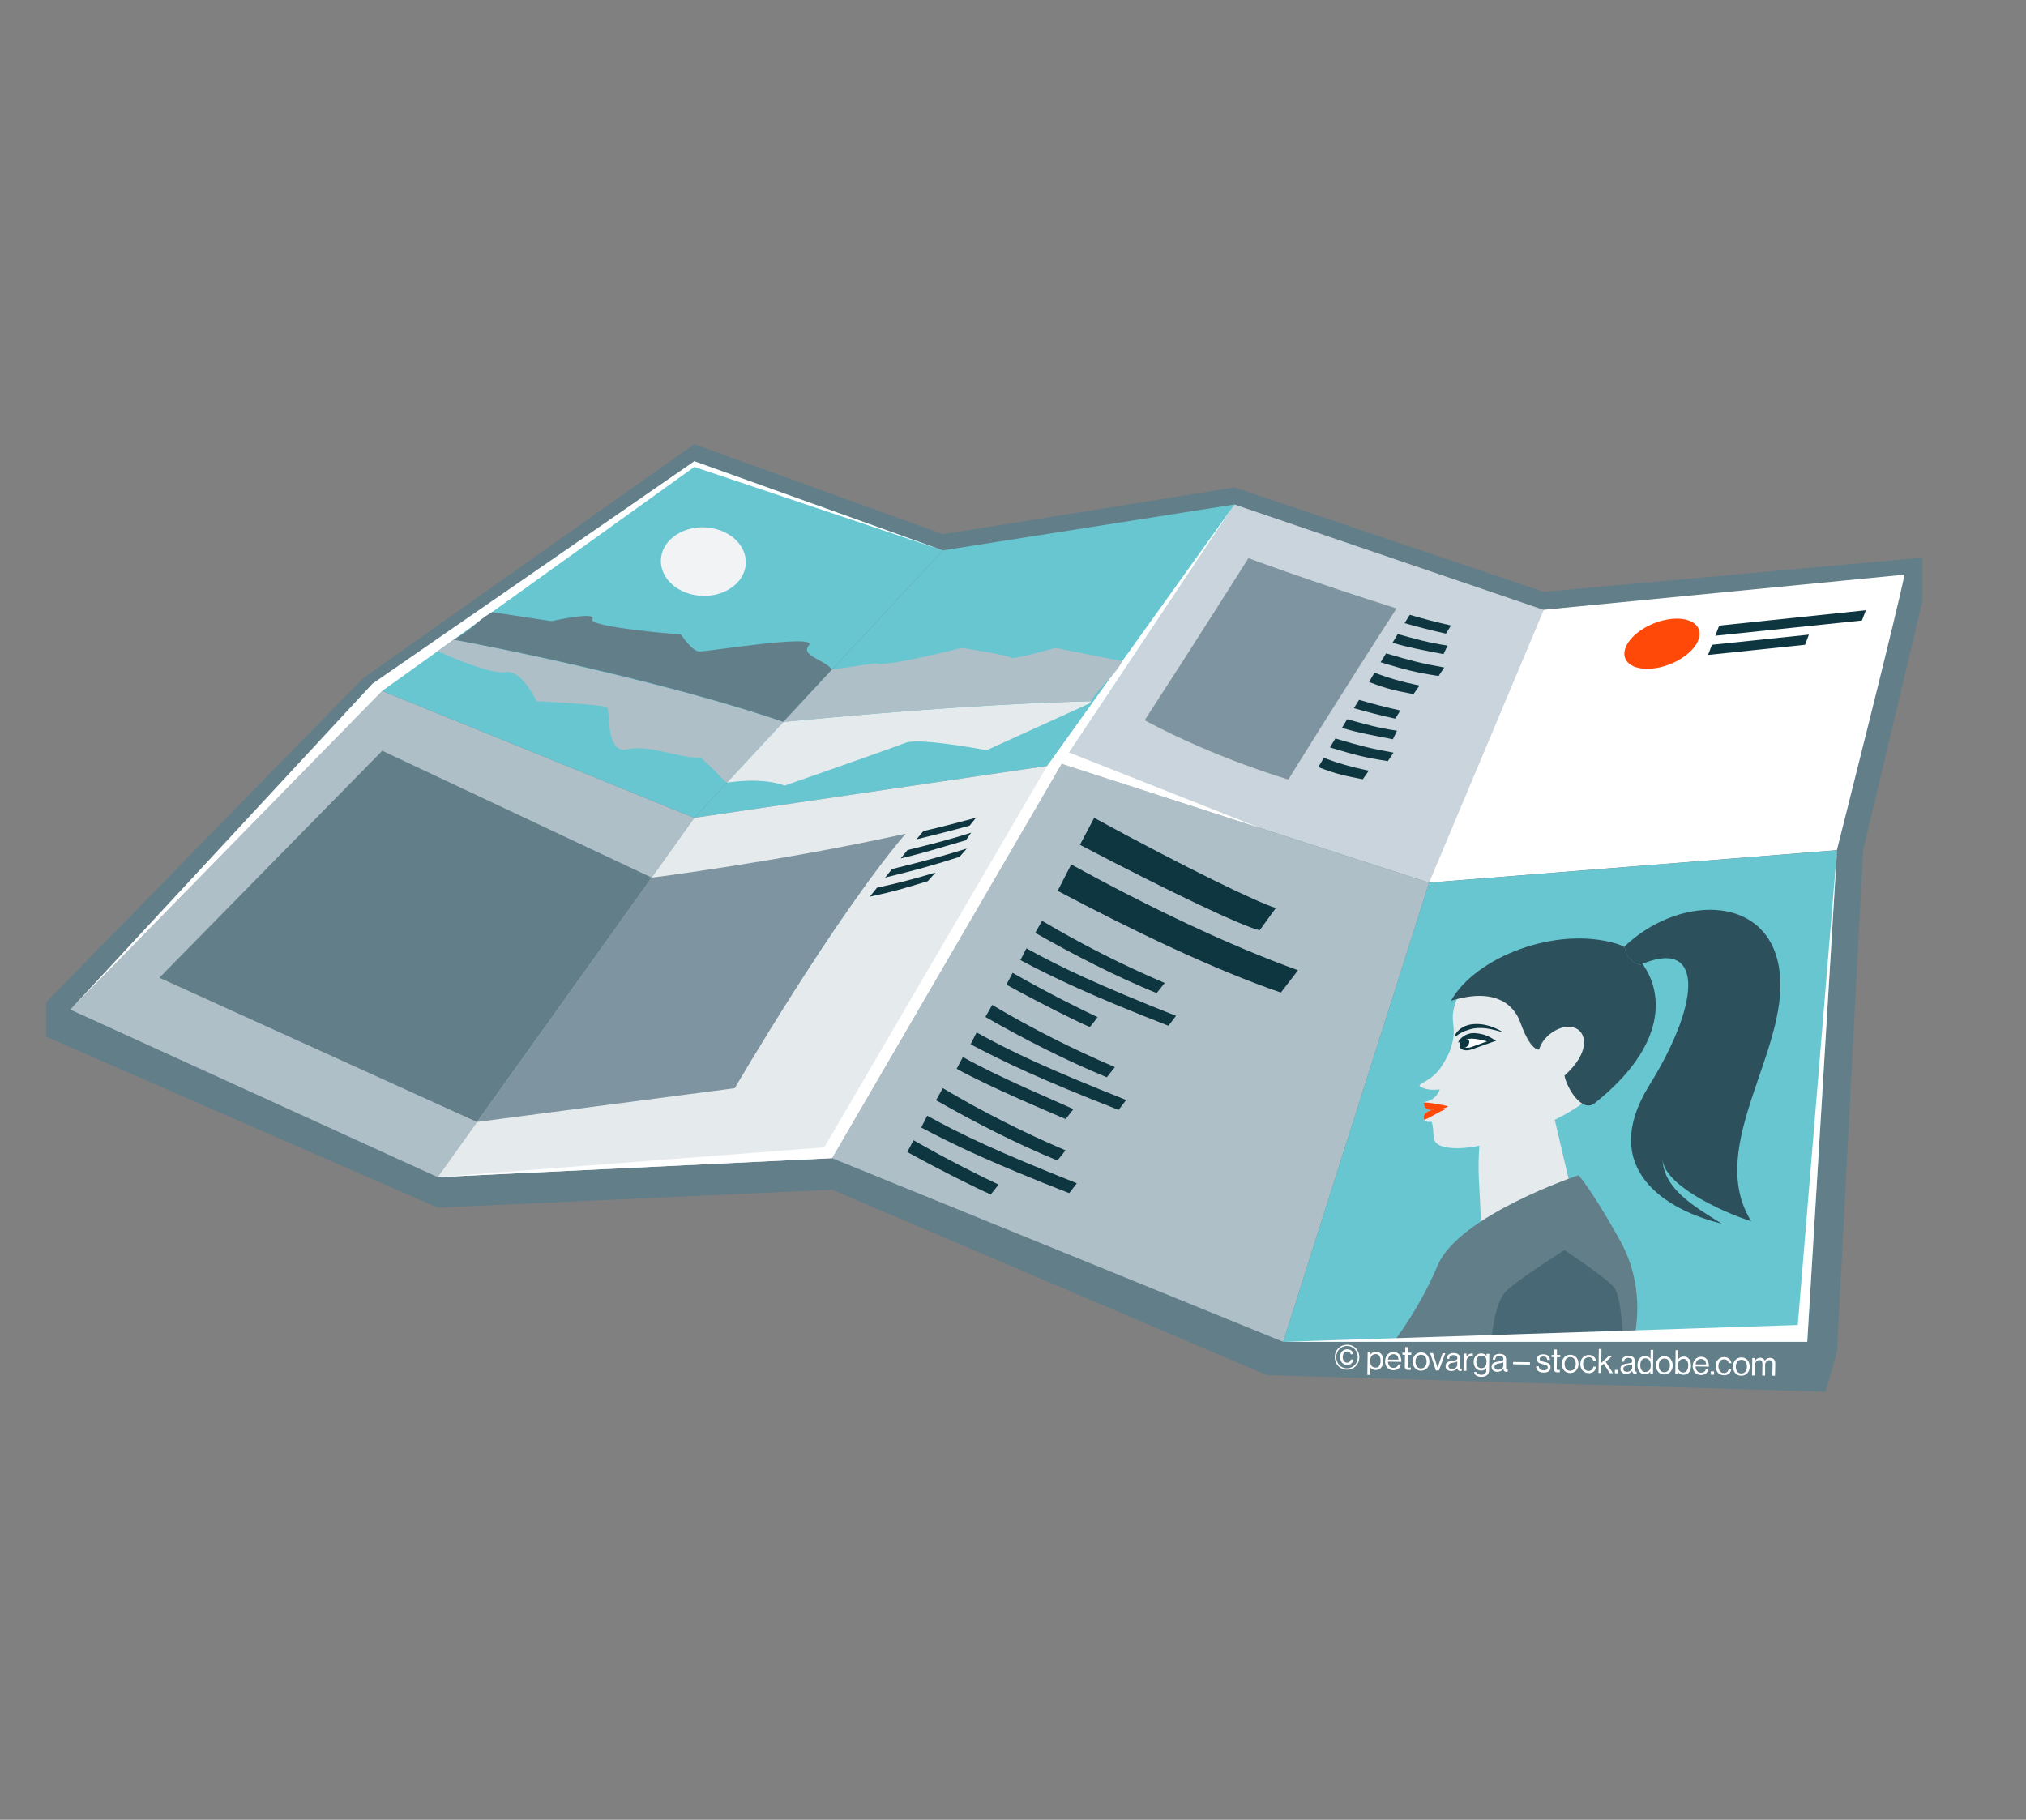 <?xml version="1.0" encoding="UTF-8"?><svg id="icons" xmlns="http://www.w3.org/2000/svg" width="181.79" height="163.3" viewBox="0 0 181.79 163.3"><rect x="0" y="0" width="181.79" height="163.3" fill="#808080" stroke="none"/><defs><style>.cls-1{fill:#7e94a0;}.cls-1,.cls-2,.cls-3,.cls-4,.cls-5,.cls-6,.cls-7,.cls-8,.cls-9,.cls-10,.cls-11,.cls-12,.cls-13,.cls-14,.cls-15,.cls-16{stroke-width:0px;}.cls-2,.cls-11{fill:#e5eaed;}.cls-3,.cls-4,.cls-9,.cls-11,.cls-16{fill-rule:evenodd;}.cls-3,.cls-10{fill:#0e3641;}.cls-4,.cls-12{fill:#ff4908;}.cls-5{fill:#627e89;}.cls-6{fill:#f1f3f5;}.cls-7,.cls-9{fill:#fff;}.cls-8{fill:#afbfc8;}.cls-13{fill:#476874;}.cls-14{fill:#68c6d1;}.cls-15{fill:#c9d4dc;}.cls-16{fill:#2d515c;}</style></defs><polygon class="cls-5" points="4.13 89.95 4.13 93.02 39.27 108.37 74.66 106.76 113.68 123.4 163.8 124.88 164.83 121.3 167.17 76.3 172.5 53.92 172.5 50.04 138.52 53.11 110.77 43.74 84.6 47.94 62.3 39.86 32.57 60.87 4.13 89.95"/><polygon class="cls-8" points="6.31 90.6 39.27 105.63 62.3 73.39 34.3 62 6.31 90.6"/><polygon class="cls-14" points="62.3 41.39 34.3 62 62.3 73.39 84.6 49.39 62.3 41.39"/><polygon class="cls-14" points="110.77 45.27 84.6 49.39 62.3 73.39 95.26 68.54 110.77 45.27"/><polygon class="cls-15" points="138.52 54.73 128.23 79.21 95.26 68.54 110.77 45.27 138.52 54.73"/><path class="cls-7" d="m170.88,51.57c-.24,1.7-6.06,24.72-6.06,24.72l-36.6,2.91,10.29-24.48,32.36-3.15Z"/><polygon class="cls-2" points="74.66 103.93 39.27 105.63 62.3 73.39 95.26 68.54 74.66 103.93"/><polygon class="cls-8" points="115.14 120.41 128.23 79.21 95.26 68.54 74.66 103.93 115.14 120.41"/><polygon class="cls-14" points="164.83 76.3 162.16 120.41 115.14 120.41 128.23 79.21 164.83 76.3"/><polygon class="cls-7" points="74.66 103.93 95.26 68.54 113.07 74.3 95.93 67.53 110.77 45.27 93.96 68.73 73.96 102.96 39.27 105.63 74.66 103.93"/><polygon class="cls-7" points="62.3 41.39 84.6 49.39 62.3 41.9 34.3 62 6.31 90.6 33.42 61.35 62.3 41.39"/><path class="cls-2" d="m132.85,101.69l6.36-2.47,1.79,7.65-8.05,4.22s-.13-3.14-.25-5.21c-.12-2.07.15-4.2.15-4.2Z"/><path class="cls-11" d="m144.45,95.26c.32-5.81-.88-10.63-9.23-9.1-2.93.54-4.35,2.44-4.8,4.48-.19.88.12,1.6,0,2.42-.18,1.05-.44,1.64-1.07,2.63-.84,1.35-2.31,1.58-1.91,1.82.48.28,1.06.33,1.75.25-.15.39-.46.97-1.38,1.13-.1.25.03.76.77.65.41-.06.58-.08,1.21-.18-.6.14-1.17.2-1.41.27-.24.08-.38.16-.48.27-.24.27-.31.88.56.77.34,1-.15,1.78.82,2.15,1.59.6,4.54-.15,6.79-.93,5.5-1.92,8.26-4.12,8.39-6.62Z"/><path class="cls-4" d="m128.38,99.63c.19-.06.56-.11.99-.19.01,0,.04,0,.05,0,.21,0,.47.04.03.21-.4.15-1.19.69-1.64.83-.04-.03-.07-.11-.07-.21,0-.13.07-.27.15-.36.1-.11.24-.19.48-.27Z"/><path class="cls-10" d="m130.56,93.06s.07-.05.17-.14c.06-.04.11-.08.19-.13.04-.02.08-.05.12-.07.04-.03.08-.05.13-.07.04-.03.09-.05.14-.07.05-.03.1-.05.16-.07.1-.04.21-.07.33-.11.12-.04.24-.07.37-.1.14-.02.28-.04.41-.05.14,0,.28,0,.41,0,.13,0,.27.03.39.04.13.01.24.04.36.06.12.02.22.05.32.07.2.04.35.09.47.12.11.03.17.05.17.05l.04-.04s-.05-.03-.15-.08c-.1-.05-.23-.13-.41-.2-.09-.03-.18-.08-.29-.12-.11-.04-.23-.08-.35-.11-.12-.03-.25-.07-.39-.09-.14-.02-.28-.05-.43-.05-.15-.02-.31,0-.47,0-.17.01-.32.03-.5.08-.08.02-.16.05-.24.08-.08.03-.16.07-.23.11-.14.07-.26.16-.36.25-.1.08-.17.17-.23.25-.06.07-.09.15-.12.2-.04.1-.05.17-.05.17h.05Z"/><path class="cls-9" d="m131.18,93.45c-.02.19-.12.41-.05.48.23.24.58.25.9.13.89-.31,1.3-.47,1.79-.64-.61-.15-1.17-.31-1.75-.33-.49-.01-.76.18-.89.36Z"/><path class="cls-10" d="m131,94.01c-.07-.07-.03-.2,0-.35.02-.06.03-.12.04-.18v-.03s.02-.02.02-.02c.15-.2.45-.45,1.06-.44.5.01.96.13,1.46.25.11.03.22.05.32.08l.32.08-.37.13c-.2.07-.38.14-.59.21-.32.11-.67.25-1.21.43-.13.05-.26.07-.39.08-.28.02-.51-.06-.66-.23Zm2.42-.57c-.48-.12-.94-.23-1.39-.24-.34,0-.56.08-.71.26,0,.06-.02.11-.03.17-.02.08-.05.2-.04.22.17.18.44.22.76.11.52-.18.88-.31,1.19-.43.08-.03.16-.06.23-.08h-.02Z"/><path class="cls-3" d="m131.41,93.99c-.19.01-.27-.13-.22-.32.07-.22.23-.38.42-.39.19-.01.27.12.2.35-.05.2-.22.36-.4.37Z"/><path class="cls-10" d="m130.87,93.56s.07-.03.17-.08c.05-.03.12-.06.18-.09.06-.03.13-.06.21-.08.04-.01.08-.03.12-.04.04-.01.08-.02.12-.03.08-.03.16-.04.25-.06.09-.02.19-.04.29-.06.1-.02.21-.02.32-.02.43,0,.85.11,1.15.19.3.09.5.16.5.16l.04-.04s-.14-.12-.41-.27c-.25-.15-.62-.32-1.1-.39-.12-.02-.24-.03-.36-.04-.07,0-.13,0-.2,0-.07,0-.13.02-.21.02-.06.01-.14.04-.2.06-.06.02-.13.04-.19.07-.07.03-.12.06-.17.09-.04.03-.1.07-.14.1-.09.06-.16.13-.21.19-.06.06-.09.11-.12.15-.05.09-.07.14-.07.14l.04.02Z"/><path class="cls-16" d="m145.08,84.69c.21.07.45.17.68.3.1.5.42,1.36,1.41,1.59.07-.03.14-.06.2-.09,1.79,2.45,2.41,7.17-4.27,12.5-1.17.94-2.55-1.45-2.72-2.47,2.24-2.01,2.04-3.75,1.03-4.24-1.13-.55-2.94.55-3.31,1.91-.58,0-1.21-1.1-1.67-2.41-.52-1.48-2.13-3.25-6.24-1.97,2.18-3.9,9.41-6.77,14.88-5.12Z"/><path class="cls-16" d="m147.17,86.58c-1.03-.23-1.34-1.14-1.42-1.63,4.73-4.54,12.53-4.76,13.82,1.56,1.49,7.24-6.73,16.21-2.43,23.09-2.79-.91-7.89-3.3-7.97-5.62.09,2.67,2.73,4.22,5.31,5.82-4.91-1.17-11.14-4.89-6.49-12.41,4.88-7.9,4.69-13.27-.83-10.8Z"/><path class="cls-4" d="m129.57,99.19c.48.07.39.14.14.21-.04.01-.12.03-.21.05-.33.06-.66.11-.84.14-.02,0-.03,0-.05,0-.72.09-.89-.37-.83-.65.53-.02,1.28.17,1.78.24Z"/><path class="cls-5" d="m141.64,105.46s1.19,1.3,3.71,5.83c2.52,4.53,1.24,8.84,1.24,8.84l-21.46.16s2.2-2.79,3.86-6.72c1.9-4.52,12.65-8.11,12.65-8.11Z"/><path class="cls-13" d="m140.37,112.18s3.84,2.52,4.49,3.39c.65.87.76,4.64.76,4.64l-11.78-.04s.22-3.27,1.32-4.33c1.09-1.05,5.21-3.66,5.21-3.66Z"/><polygon class="cls-7" points="115.14 120.41 162.16 120.41 164.83 76.3 161.31 118.9 115.14 120.41"/><path class="cls-8" d="m40.72,57.39l-1.45,1.04s4.65,2.15,6.1,1.88c1.45-.27,2.77,2.61,2.77,2.61,0,0,6.07.31,6.35.55.27.24-.18,4.25,1.8,3.77,1.92-.46,4.28.73,6.53.76.28,0,2.16,2.15,2.42,2.23l5.06-5.45c-7.65-2.63-20.38-5.62-29.58-7.38Z"/><path class="cls-5" d="m72.58,57.9c.84-1.05-9.2.6-9.85.56-.65-.04-1.63-1.52-1.63-1.52,0,0-8.37-.65-7.95-1.38.42-.74-3.67.18-3.67.18l-5.33-.81c-1.43.84-1.74,1.52-3.43,2.47,9.54,1.78,21.69,4.67,29.58,7.38l4.36-4.69c-.68-.92-2.86-1.22-2.08-2.19Z"/><path class="cls-2" d="m97.89,62.92c-7.41.19-15.95.75-27.59,1.86l-5.06,5.45c3.45-.51,5.16.27,5.16.27,0,0,9.61-3.35,10.86-3.85,1.21-.48,7.27.67,7.27.67l9.24-4.2c.04-.06.08-.14.11-.2Z"/><path class="cls-8" d="m100.7,59.33l-6.02-1.19s-3.83,1.1-3.97.88c-.13-.22-4.42-.88-4.42-.88,0,0-6.96,1.79-7.71,1.38-.03-.02-3.89.58-3.93.57l-4.36,4.69c11.63-1.11,20.18-1.67,27.59-1.86.74-1.27,2.28-2.43,2.81-3.59Z"/><path class="cls-6" d="m63,53.47c-2.11-.08-3.76-1.52-3.7-3.22.06-1.7,1.82-3.01,3.92-2.93,2.11.08,3.76,1.52,3.7,3.22-.06,1.7-1.82,3.01-3.92,2.93Z"/><path class="cls-10" d="m104.84,92.05c-6.99-2.73-10.23-4.28-13.28-5.89.17-.33.35-.69.54-1.06,3.11,1.72,6.34,3.25,13.42,6.06l-.68.89Z"/><path class="cls-10" d="m97.8,92.17c-1.3-.56-4.5-2.16-7.5-3.81.17-.33.36-.69.56-1.06,3.07,1.76,6.25,3.34,7.63,3.98l-.7.89Z"/><path class="cls-10" d="m103.78,89.12c-3.67-1.51-7.39-3.41-10.89-5.41.2-.34.4-.71.61-1.08,3.55,2.11,7.26,3.98,11.01,5.58l-.73.91Z"/><path class="cls-10" d="m95.94,107.07c-6.99-2.73-10.23-4.28-13.28-5.89.17-.33.35-.69.54-1.06,3.11,1.72,6.34,3.25,13.42,6.06l-.68.89Z"/><path class="cls-10" d="m88.91,107.19c-1.3-.56-4.5-2.16-7.5-3.81.17-.33.36-.69.56-1.06,3.07,1.76,6.25,3.34,7.63,3.98l-.7.89Z"/><path class="cls-10" d="m94.88,104.14c-3.67-1.51-7.39-3.41-10.89-5.41.2-.34.4-.71.61-1.08,3.55,2.11,7.26,3.98,11.01,5.58l-.73.91Z"/><path class="cls-10" d="m100.37,99.6c-6.99-2.73-10.23-4.28-13.28-5.89.17-.33.35-.69.54-1.06,3.11,1.72,6.34,3.25,13.42,6.06l-.68.89Z"/><path class="cls-10" d="m95.62,100.42c-1.3-.56-6.78-2.85-9.78-4.51.17-.33.36-.69.56-1.06,3.07,1.76,8.53,4.03,9.92,4.68l-.7.89Z"/><path class="cls-10" d="m99.31,96.67c-3.67-1.51-7.39-3.41-10.89-5.41.2-.34.4-.71.61-1.08,3.55,2.11,7.26,3.98,11.01,5.58l-.73.91Z"/><path class="cls-10" d="m114.93,89.07c-5.95-2.04-13.21-5.52-20.03-9.13.38-.75.79-1.55,1.22-2.37,6.98,3.84,14.19,7.28,20.35,9.5l-1.54,2Z"/><path class="cls-10" d="m113.04,83.48c-1.36-.26-8.04-3.42-16.14-7.67.41-.78.84-1.58,1.28-2.42,8.22,4.49,14.75,7.64,16.3,8.09l-1.45,2Z"/><polygon class="cls-10" points="167.07 55.68 153.91 57.05 154.26 56.14 167.42 54.76 167.07 55.68"/><polygon class="cls-10" points="161.96 57.86 153.26 58.77 153.61 57.86 162.31 56.95 161.96 57.86"/><path class="cls-12" d="m152.39,57.43c-.47,1.23-2.31,2.38-4.11,2.56-1.8.19-2.89-.65-2.42-1.88.47-1.23,2.31-2.38,4.11-2.57,1.8-.19,2.89.65,2.42,1.88Z"/><path class="cls-1" d="m42.8,100.68l23.13-3.03s8.93-15.32,15.33-22.84c-10.99,2.45-22.8,3.95-22.8,3.95l-15.66,21.93Z"/><path class="cls-10" d="m87.58,73.38c-1.59.43-3.18.84-4.73,1.2-.21.25-.42.5-.62.74,1.52-.37,3.23-.8,4.77-1.23l.58-.71Z"/><path class="cls-10" d="m78.06,80.46c2.3-.49,3.15-.77,5.19-1.39l.69-.77c-2.31.68-3.23.91-5.25,1.36-.22.28-.44.55-.64.8Z"/><path class="cls-10" d="m80.05,77.97c-.22.27-.43.53-.63.78,2.88-.71,3.97-1,6.68-1.86l.65-.74c-2.52.77-3.75,1.1-6.69,1.83Z"/><path class="cls-10" d="m87.14,74.72c-2.23.71-3.75,1.07-5.71,1.56-.21.26-.42.51-.62.76,2.2-.54,3.4-.92,5.86-1.64l.47-.68Z"/><path class="cls-1" d="m102.7,64.63c6.38,3.43,12.9,5.32,12.9,5.32,0,0,4.86-7.87,9.71-15.35-7.89-2.49-13.29-4.51-13.29-4.51,0,0-5.03,7.96-9.31,14.54Z"/><path class="cls-10" d="m130.21,56.13c-1.26-.28-2.5-.6-3.71-.96-.16.25-.32.51-.47.75,1.17.33,2.5.68,3.72.94l.45-.74Z"/><path class="cls-10" d="m122.84,61.2c1.74.67,2.4.77,3.99,1.09l.54-.77c-1.8-.39-2.52-.6-4.04-1.15-.17.29-.34.57-.49.83Z"/><path class="cls-10" d="m124.37,58.63c-.17.27-.33.54-.49.8,2.2.66,3.05.9,5.2,1.23l.51-.76c-2-.36-2.96-.6-5.22-1.27Z"/><path class="cls-10" d="m129.88,57.93c-1.77-.26-2.96-.62-4.46-1.03-.16.27-.32.52-.47.78,1.69.49,2.62.63,4.57,1.02l.37-.76Z"/><path class="cls-10" d="m125.66,63.76c-1.26-.28-2.5-.6-3.71-.96-.16.25-.32.51-.47.75,1.17.33,2.5.68,3.72.94l.45-.74Z"/><path class="cls-10" d="m118.29,68.84c1.74.67,2.4.77,3.99,1.09l.54-.77c-1.8-.39-2.52-.6-4.04-1.15-.17.29-.34.57-.49.83Z"/><path class="cls-10" d="m119.82,66.27c-.17.27-.33.54-.49.8,2.2.66,3.05.9,5.2,1.23l.51-.76c-2-.36-2.96-.6-5.22-1.27Z"/><path class="cls-10" d="m125.34,65.57c-1.77-.26-2.96-.62-4.46-1.03-.16.27-.32.52-.47.78,1.69.49,2.62.63,4.57,1.02l.37-.76Z"/><polygon class="cls-5" points="58.47 78.75 34.3 67.37 14.3 87.74 42.8 100.68 58.47 78.75"/><path class="cls-7" d="m119.77,121.77c0-.64.5-1.11,1.12-1.1.62,0,1.09.49,1.08,1.14s-.5,1.11-1.12,1.1c-.62,0-1.09-.49-1.08-1.14Zm2.06.03c0-.58-.4-1.01-.95-1.02-.55,0-.97.41-.98.99,0,.58.4,1.01.95,1.02.55,0,.97-.41.98-.99Zm-1.59-.03c0-.4.25-.69.65-.69.32,0,.51.2.54.45h-.23c-.02-.15-.13-.25-.31-.25-.26,0-.4.21-.41.5,0,.29.15.5.39.5.2,0,.31-.12.34-.28h.22c0,.13-.06.25-.16.34-.09.09-.22.14-.4.14-.38,0-.63-.3-.62-.7Z"/><path class="cls-7" d="m122.73,121.33h.24s0,.22,0,.22h0c.12-.16.28-.25.5-.25.39,0,.66.31.65.83,0,.5-.27.81-.69.81-.21,0-.36-.07-.49-.24h0v.68s-.25,0-.25,0l.03-2.05Zm1.15.8c0-.35-.14-.62-.43-.62-.34,0-.5.27-.51.6s.13.61.48.62c.3,0,.45-.25.46-.6Z"/><path class="cls-7" d="m124.29,122.13c0-.45.31-.81.75-.81.47,0,.71.37.7.89l-1.2-.02c.01.32.18.56.49.56.22,0,.38-.1.43-.31h.24c-.08.34-.32.52-.68.52-.48,0-.75-.38-.74-.83Zm.26-.12h.93c0-.29-.17-.49-.45-.49-.29,0-.45.21-.49.49Z"/><path class="cls-7" d="m125.86,121.38h.23s0-.49,0-.49h.24s0,.49,0,.49h.3s0,.2,0,.2h-.3s-.02,1-.02,1c0,.11.05.15.15.15.05,0,.1-.01.13-.02h0v.21c-.06.01-.13.02-.2.02-.2,0-.34-.09-.34-.31l.02-1.06h-.23s0-.2,0-.2Z"/><path class="cls-7" d="m126.76,122.17c0-.45.3-.81.76-.81.47,0,.74.38.74.83s-.29.81-.76.81c-.46,0-.75-.38-.74-.83Zm1.25.02c0-.34-.16-.62-.49-.62-.33,0-.51.27-.51.61,0,.34.16.62.49.62.33,0,.5-.26.51-.61Z"/><path class="cls-7" d="m128.32,121.42h.26s.31.99.31.99c.04.14.1.33.1.33h0s.06-.19.11-.33l.34-.98h.25s-.58,1.55-.58,1.55h-.27s-.52-1.57-.52-1.57Z"/><path class="cls-7" d="m130.75,122.79h0c-.09.12-.26.24-.52.24-.29,0-.52-.15-.52-.44,0-.37.29-.44.68-.49.22-.03.37-.05.38-.22,0-.17-.12-.27-.34-.28-.25,0-.38.1-.39.34h-.23c.01-.3.21-.53.63-.52.33,0,.57.13.57.5v.74c-.01.13.02.2.15.17h0v.18s-.07.02-.13.02c-.16,0-.24-.08-.26-.24Zm.01-.36v-.26c-.08.05-.22.09-.35.11-.24.04-.44.08-.44.31,0,.21.16.25.32.26.32,0,.48-.23.48-.41Z"/><path class="cls-7" d="m131.59,121.73h0c.1-.15.26-.27.47-.27.04,0,.07,0,.1.02v.23s-.01,0-.01,0c-.04-.01-.06-.02-.11-.02-.24,0-.45.17-.46.46v.86s-.26,0-.26,0l.02-1.55h.24s0,.26,0,.26Z"/><path class="cls-7" d="m132.26,123.12h.23c.02.17.18.24.42.25.29,0,.45-.12.45-.39v-.22s0,0,0,0c-.12.15-.24.24-.46.23-.4,0-.67-.33-.67-.78,0-.48.32-.76.68-.76.23,0,.37.09.47.24h0v-.2s.25,0,.25,0l-.02,1.47c0,.41-.28.6-.69.59-.4,0-.63-.17-.65-.44Zm1.13-.91c0-.34-.13-.55-.47-.56-.29,0-.44.22-.45.56,0,.34.14.56.43.57.36,0,.48-.24.48-.57Z"/><path class="cls-7" d="m134.88,122.86h0c-.09.12-.26.24-.52.24-.29,0-.52-.15-.52-.44,0-.37.29-.44.68-.49.22-.03.37-.05.38-.22,0-.17-.12-.27-.34-.28-.25,0-.38.1-.39.34h-.23c.01-.3.21-.53.63-.52.33,0,.57.13.57.5v.74c-.01.13.02.2.15.17h0v.18s-.07.02-.13.02c-.16,0-.24-.08-.26-.24Zm.01-.36v-.26c-.08.05-.22.09-.35.11-.24.04-.44.08-.44.31,0,.21.16.26.32.26.32,0,.48-.23.48-.41Z"/><path class="cls-7" d="m135.78,122.22l1.5.02v.21s-1.51-.02-1.51-.02v-.21Z"/><path class="cls-7" d="m137.82,122.61h.25c.03.27.21.35.44.36.25,0,.36-.11.37-.25,0-.17-.12-.22-.4-.29-.31-.07-.58-.14-.57-.48,0-.26.21-.42.57-.42.38,0,.57.19.6.5h-.25c-.02-.21-.13-.3-.36-.3-.22,0-.31.09-.32.22,0,.17.15.2.41.26.31.07.57.14.57.5,0,.31-.26.47-.62.46-.43,0-.66-.21-.68-.56Z"/><path class="cls-7" d="m139.24,121.59h.22s0-.49,0-.49h.24s0,.49,0,.49h.3s0,.2,0,.2h-.3s-.02,1-.02,1c0,.11.05.15.15.15.05,0,.1-.01.13-.02h0s0,.21,0,.21c-.06.01-.12.02-.2.02-.2,0-.34-.09-.34-.31l.02-1.06h-.22s0-.2,0-.2Z"/><path class="cls-7" d="m140.14,122.38c0-.45.3-.81.76-.81.47,0,.74.38.74.83s-.29.81-.76.81c-.46,0-.75-.38-.74-.83Zm1.25.02c0-.34-.16-.62-.49-.62-.33,0-.51.27-.51.61,0,.34.16.62.49.62.33,0,.5-.26.51-.61Z"/><path class="cls-7" d="m141.8,122.4c0-.45.3-.81.76-.81.37,0,.61.22.66.55h-.25c-.03-.21-.18-.35-.41-.35-.33,0-.51.27-.51.61,0,.34.16.62.49.62.25,0,.4-.14.43-.38h.24c-.04.38-.29.59-.67.58-.46,0-.75-.38-.74-.83Z"/><path class="cls-7" d="m143.91,122.37l-.23.21v.62s-.25,0-.25,0l.03-2.15h.24s-.02,1.26-.02,1.26l.69-.65h.31s-.6.55-.6.55l.65,1.01h-.29s-.54-.85-.54-.85Z"/><path class="cls-7" d="m144.9,122.93h.29s0,.3,0,.3h-.29s0-.3,0-.3Z"/><path class="cls-7" d="m146.44,123.04h0c-.09.12-.26.24-.52.24-.29,0-.52-.15-.52-.44,0-.37.29-.44.68-.49.22-.03.37-.05.38-.22,0-.17-.12-.27-.34-.28-.25,0-.38.1-.39.34h-.23c.01-.3.21-.53.63-.52.33,0,.57.13.57.5v.74c-.01.13.02.2.15.17h0s0,.18,0,.18c-.03.01-.07.02-.13.02-.16,0-.24-.08-.26-.24Zm.01-.36v-.26c-.08.05-.22.09-.35.11-.24.04-.44.08-.44.31,0,.21.16.25.32.26.32,0,.48-.23.48-.41Z"/><path class="cls-7" d="m146.93,122.49c0-.52.31-.81.69-.81.22,0,.39.11.48.26h0s.01-.81.01-.81h.24s-.03,2.15-.03,2.15h-.24s0-.19,0-.19h0c-.12.15-.26.23-.48.23-.42,0-.68-.33-.67-.83Zm1.19.02c0-.36-.17-.62-.49-.62-.29,0-.45.26-.45.61,0,.35.14.61.44.62.35,0,.5-.25.5-.6Z"/><path class="cls-7" d="m148.59,122.51c0-.45.3-.81.76-.81.47,0,.74.38.74.83s-.29.81-.76.81c-.46,0-.75-.38-.74-.83Zm1.25.02c0-.34-.16-.62-.49-.62-.33,0-.51.27-.51.61,0,.34.16.62.49.62.33,0,.5-.26.51-.61Z"/><path class="cls-7" d="m150.57,123.11h0v.2s-.25,0-.25,0l.03-2.15h.24s-.01.82-.01.82h0c.12-.16.28-.25.5-.25.39,0,.66.31.65.83,0,.5-.26.81-.68.81-.21,0-.36-.08-.49-.26Zm.92-.55c0-.35-.13-.62-.43-.62-.34,0-.5.27-.51.6,0,.35.15.61.48.62.3,0,.44-.25.45-.6Z"/><path class="cls-7" d="m151.89,122.56c0-.45.31-.81.75-.81.47,0,.71.37.7.89l-1.2-.02c.01.32.18.56.49.56.22,0,.38-.1.43-.31h.24c-.08.34-.32.52-.68.52-.48,0-.75-.38-.74-.83Zm.26-.12h.93c0-.29-.17-.49-.45-.49-.29,0-.45.21-.49.49Z"/><path class="cls-7" d="m153.51,123.06h.29s0,.3,0,.3h-.29s0-.3,0-.3Z"/><path class="cls-7" d="m153.94,122.59c0-.45.3-.81.76-.81.37,0,.61.22.66.55h-.25c-.03-.21-.18-.35-.41-.35-.33,0-.51.27-.51.61,0,.34.16.62.49.62.25,0,.4-.14.43-.38h.24c-.04.38-.29.59-.67.58-.46,0-.75-.38-.74-.83Z"/><path class="cls-7" d="m155.5,122.62c0-.45.3-.81.76-.81.47,0,.74.38.74.83s-.29.81-.76.81c-.46,0-.75-.38-.74-.83Zm1.25.02c0-.34-.16-.62-.49-.62-.33,0-.5.27-.51.61,0,.34.16.62.49.62.33,0,.5-.26.51-.61Z"/><path class="cls-7" d="m157.25,121.86h.24s0,.23,0,.23h0c.1-.15.27-.25.46-.25.19,0,.34.1.4.28h0c.1-.18.29-.27.48-.27.28,0,.47.19.46.51l-.02,1.09h-.24s.02-1.08.02-1.08c0-.19-.12-.31-.28-.31-.2,0-.38.17-.39.41v.97s-.26,0-.26,0l.02-1.08c0-.19-.1-.31-.26-.31-.19,0-.4.17-.41.41v.97s-.26,0-.26,0l.02-1.55Z"/></svg>